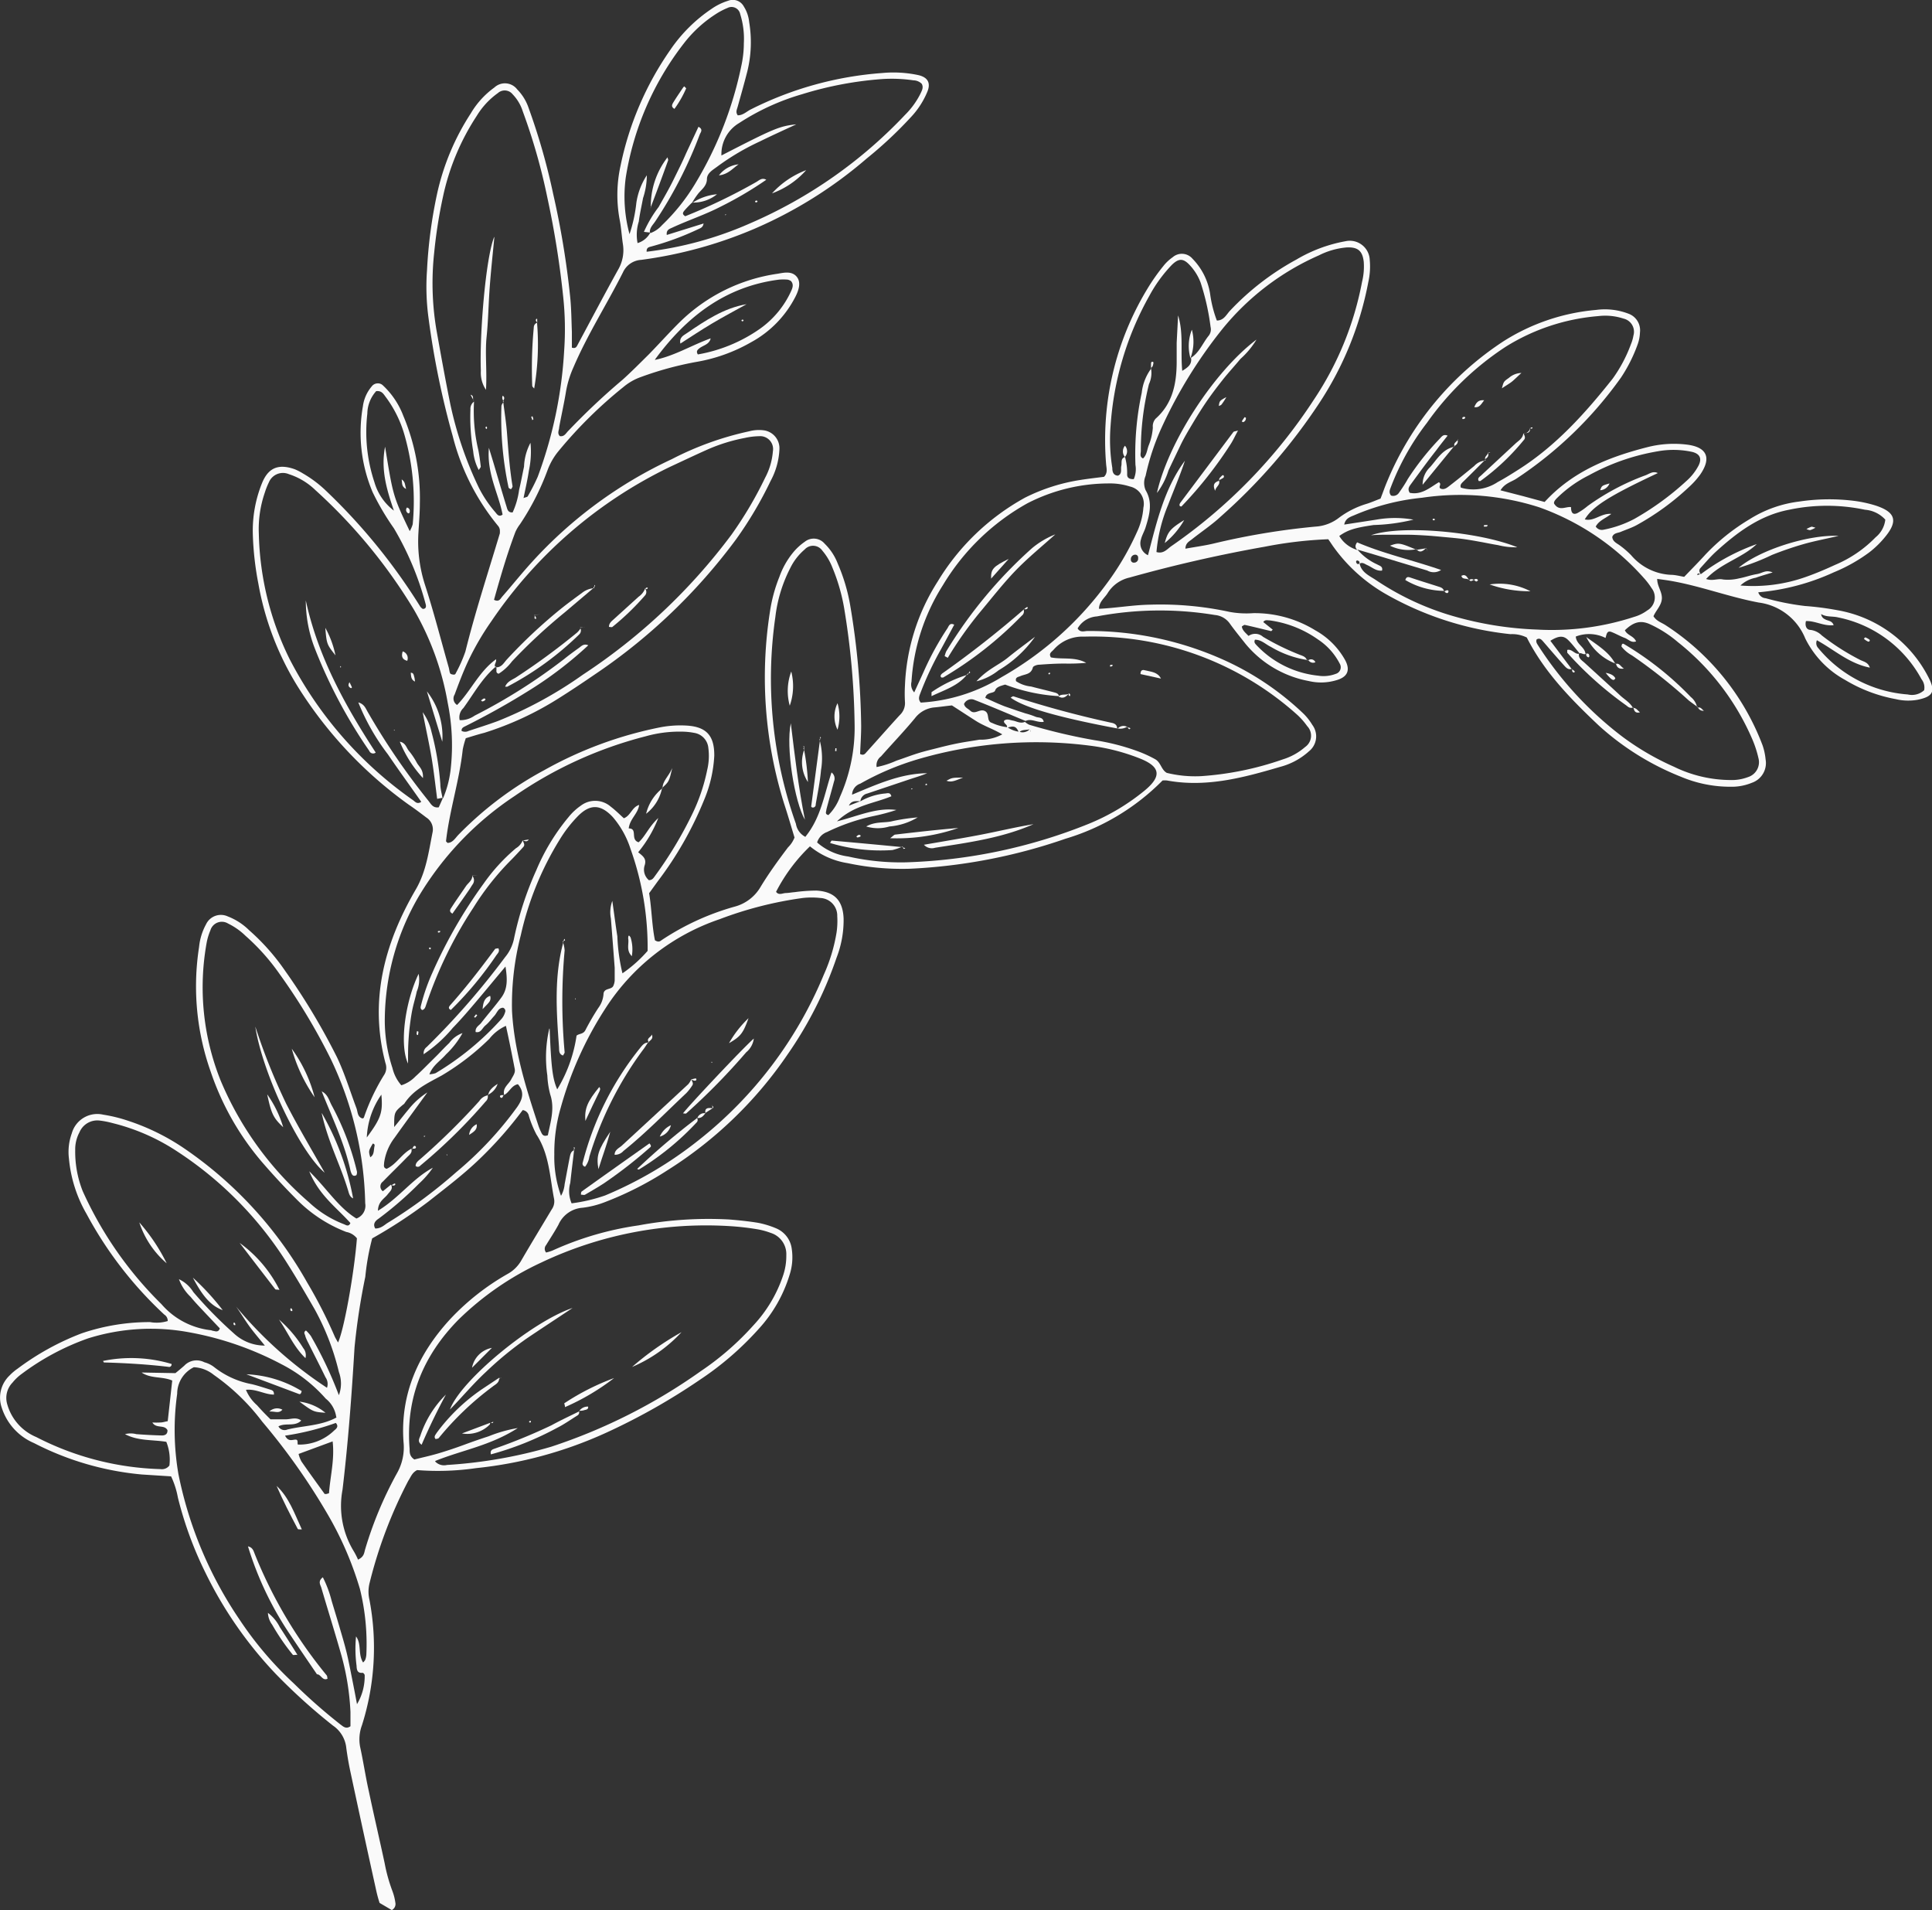 <svg xmlns="http://www.w3.org/2000/svg" id="Layer_1" data-name="Layer 1" viewBox="0 0 218.85 216.32"><rect x="0" y="0" width="218.85" height="216.32" fill="#333333" stroke="none"/><defs><style>.cls-2{fill:#fafafa;}</style></defs><title>Artboard 1</title><g id="_2706736995296" data-name=" 2706736995296"><path class="cls-2" d="M52.75,83.65a9.34,9.34,0,0,0-.33,1.22c-.38,3.52-1.5,6.9-1.9,10.41,0,0,.08.08.17.18.58,0,.88-.54,1.23-.91a39.89,39.89,0,0,1,9.75-7.34,44.62,44.62,0,0,1,13.17-4.85,12.07,12.07,0,0,1,2.88-.19c2.29.12,3.21,1.13,3.19,3.42a14.8,14.8,0,0,1-1.15,5,40.18,40.18,0,0,1-5.23,9.19l-1,1.38c.3,1.8.31,3.65.66,5.33.38.24.57.13.73,0a29,29,0,0,1,8.26-3.8,4.84,4.84,0,0,0,3-2.29c.93-1.53,2-3,3.08-4.43A3.18,3.18,0,0,0,90,94.85c-.4-1.31-.76-2.57-1.17-3.81a48,48,0,0,1-1.62-21.72,17.36,17.36,0,0,1,1.08-4,9.17,9.17,0,0,1,1.52-2.71,6.53,6.53,0,0,1,1.36-1.26,1.62,1.62,0,0,1,2.25.23,6.28,6.28,0,0,1,1.47,2.23,20.72,20.72,0,0,1,1.42,4.76,87.4,87.4,0,0,1,1.24,13.61c0,1.08-.08,2.17-.12,3.21.43.23.59-.07.75-.24,1.26-1.39,2.48-2.79,3.75-4.17a1.85,1.85,0,0,0,.58-1.49,16.5,16.5,0,0,1,0-1.86,23.56,23.56,0,0,1,3.7-11.76,26.43,26.43,0,0,1,9.92-9.52,21.17,21.17,0,0,1,6.29-2c.89-.14,1.78-.24,2.64-.35.44-.44.28-.94.24-1.4A33,33,0,0,1,130,32.66a22.53,22.53,0,0,1,1.78-2.53,4.92,4.92,0,0,1,1.06-1,1.58,1.58,0,0,1,2.24.17,7.3,7.3,0,0,1,2,4,13.64,13.64,0,0,0,.76,3c.8,0,1.08-.68,1.49-1.11a29.94,29.94,0,0,1,7.53-5.8,16.74,16.74,0,0,1,5.6-2.08,2.26,2.26,0,0,1,2.7,2.14,7.94,7.94,0,0,1-.16,2.48,37.53,37.53,0,0,1-5.59,13.77,64.55,64.55,0,0,1-11.14,12.81c-1,.93-2.18,1.71-3.26,2.57-.3.24-.72.42-.73,1.06,1.09-.2,2.17-.34,3.22-.59A82.07,82.07,0,0,1,149,59.64a4.8,4.8,0,0,0,2.67-1,10,10,0,0,1,3.14-1.58c.52-.16,1-.38,1.57-.59.26-.65.48-1.31.75-1.94a35,35,0,0,1,13.21-15.9A23.32,23.32,0,0,1,180.8,35.1a7.46,7.46,0,0,1,3.65.42,2,2,0,0,1,1.32,2.12,4.48,4.48,0,0,1-.28,1.41,17.22,17.22,0,0,1-1.87,3.71,44.86,44.86,0,0,1-11.88,11.47c-.57.36-1.29.51-1.77,1.3l2.6.67,2.4.65c3.17-3.46,7.24-5.08,11.57-6.19a12.1,12.1,0,0,1,4.52-.31c2.31.28,2.84,1.5,1.53,3.4a9.19,9.19,0,0,1-1.25,1.39,29.1,29.1,0,0,1-6,4.36c-.55.29-1.14.48-1.71.72-.36.16-.83.12-1,.59.05.56.57.73.91,1a10,10,0,0,1,1.24,1.08,6.28,6.28,0,0,0,4.49,2.21c.48,0,1,.14,1.51.23.79-.83,1.62-1.66,2.41-2.53a23.33,23.33,0,0,1,5-4,13.64,13.64,0,0,1,5.63-2,22.84,22.84,0,0,1,6.18-.08,14.29,14.29,0,0,1,2.42.52c2.3.74,2.62,1.76,1.1,3.59a10.79,10.79,0,0,1-1.78,1.73,18.58,18.58,0,0,1-4,2.25,25.72,25.72,0,0,1-8.57,2.27.94.94,0,0,0,.84.67,29.19,29.19,0,0,0,4.45.88,32.67,32.67,0,0,1,3.69.48,14.32,14.32,0,0,1,10.28,7.56c.85,1.63.56,2.22-1.21,2.58a6,6,0,0,1-2.46-.07A17.05,17.05,0,0,1,209,77a10.83,10.83,0,0,1-4.51-4.7,6.6,6.6,0,0,0-5.26-4.06c-3.37-.63-6.62-1.88-10-2.46-.47-.08-.94-.14-1.51-.22,0,.85.57,1.45.53,2.23s-.66,1.32-.95,2c.34.55.9.71,1.35,1a28,28,0,0,1,11,13.6A6.81,6.81,0,0,1,200,86a2.36,2.36,0,0,1-1.55,2.65,6,6,0,0,1-2.42.45,14.36,14.36,0,0,1-5.64-1.14,30.6,30.6,0,0,1-9.25-5.76c-3.18-3-6.2-6.07-8.19-10a3.74,3.74,0,0,0-1.85-.38,36.06,36.06,0,0,1-14.24-4.61,18.73,18.73,0,0,1-5.9-5.41c-.15-.22-.3-.45-.5-.73a46.48,46.48,0,0,0-7.16.84q-7.75,1.37-15.35,3.5a3.92,3.92,0,0,0-2.46,1.73c-.34.57-1,1-1,1.81,2-.1,3.88-.44,5.8-.47a37,37,0,0,1,9,.82,10.47,10.47,0,0,0,2.68.14A13.12,13.12,0,0,1,149,71.39a8.7,8.7,0,0,1,3.33,3.29c.67,1.18.36,2-1,2.37a6,6,0,0,1-3.07.08,12.17,12.17,0,0,1-7.16-4.2c-.6-.76-1.21-1.5-1.77-2.28a2.31,2.31,0,0,0-1.71-1,38.26,38.26,0,0,0-13.37.16,2.73,2.73,0,0,0-2.18,1.36c.29.5.75.3,1.1.29a37.17,37.17,0,0,1,16,3.53,32.34,32.34,0,0,1,8.48,5.83,6.35,6.35,0,0,1,1,1.27,2.16,2.16,0,0,1-.38,3,7.81,7.81,0,0,1-3.26,1.76c-4.18,1.23-8.39,2.36-12.82,1.54a2.81,2.81,0,0,0-.5,0,25.86,25.86,0,0,1-11,6.6A62.48,62.48,0,0,1,103,98.39a29.67,29.67,0,0,1-7-.64,8.89,8.89,0,0,1-4.25-1.9A19.38,19.38,0,0,0,87.91,101c.31.43.73.15,1.09.14s.69-.08,1-.1a18.9,18.9,0,0,1,2.47-.18c2,.11,3,1.07,3.09,3.14a11.75,11.75,0,0,1-.8,4.47,43.91,43.91,0,0,1-5.52,10.91,46.11,46.11,0,0,1-13.66,13.17,37.91,37.91,0,0,1-7,3.57,10.49,10.49,0,0,1-2.59.66,3.22,3.22,0,0,0-2.73,1.92c-.43.79-.93,1.54-1.4,2.31a.65.65,0,0,0,0,.84,4.87,4.87,0,0,0,.74-.23,35.58,35.58,0,0,1,9.72-2.84,43.3,43.3,0,0,1,10.29-.67c1.1.09,2.2.2,3.28.38a10.23,10.23,0,0,1,2,.61,2.91,2.91,0,0,1,1.8,2.36,6.44,6.44,0,0,1-.23,2.86A15.93,15.93,0,0,1,86,150.44a34.7,34.7,0,0,1-6.73,5.83,71.81,71.81,0,0,1-10.63,6,47,47,0,0,1-14.72,4,30,30,0,0,1-6.67.22c-.59.3-.72.8-1,1.21a51.65,51.65,0,0,0-4.4,11.64,4,4,0,0,0,0,1.84A29,29,0,0,1,41,195.39a4.57,4.57,0,0,0-.21,2.43c.37,1.69.62,3.4,1,5.09.57,2.7,1.2,5.39,1.78,8.09a18.65,18.65,0,0,0,.89,3.19,6.09,6.09,0,0,1,.34,1.4.77.77,0,0,1-.42.73L43,215.51c-.14-.42-.26-.86-.36-1.3q-1.5-6.78-2.95-13.57c-.19-.88-.34-1.77-.46-2.65a3.48,3.48,0,0,0-1.51-2.56,66.88,66.88,0,0,1-6.44-5.81,45.6,45.6,0,0,1-8-11.49,42,42,0,0,1-3.13-8.53,9.57,9.57,0,0,0-.77-2.4l-3.3-.21a33.12,33.12,0,0,1-12.23-3.56,6.5,6.5,0,0,1-3.65-4,3.46,3.46,0,0,1,.86-3.63A6,6,0,0,1,2,155a29.81,29.81,0,0,1,7.26-4A23.91,23.91,0,0,1,17,149.73a4.26,4.26,0,0,0,2-.12.83.83,0,0,0-.39-.73,43.73,43.73,0,0,1-8.8-11.39,15.29,15.29,0,0,1-2-6.27,6.17,6.17,0,0,1,.32-2.86,3,3,0,0,1,3.57-2.12,17,17,0,0,1,2.81.69A25.27,25.27,0,0,1,20.78,130a45.16,45.16,0,0,1,14,15.22,53.54,53.54,0,0,1,3.11,6.08c.1.24.25.46.4.74.68-1.42,1.84-7.9,2.14-11.8a2,2,0,0,0-1.21-.72,15.94,15.94,0,0,1-5.65-3.72c-1.37-1.37-2.67-2.78-3.93-4.24a31,31,0,0,1-5.78-10.21,28.94,28.94,0,0,1-1.31-14.1,6.69,6.69,0,0,1,.79-2.57,1.86,1.86,0,0,1,2.47-.89,7,7,0,0,1,2.41,1.56,24.78,24.78,0,0,1,4.1,4.63,74.38,74.38,0,0,1,5.84,9.73c.89,1.86,1.49,3.86,2.22,5.8.14.37.1.83.48,1.07s.38-.12.46-.3a23.67,23.67,0,0,1,2.15-4.48,1.51,1.51,0,0,0,.2-1.38c-1.87-7.07-.14-13.57,3.43-19.69,1.2-2.06,1.46-4.3,1.91-6.52a1.59,1.59,0,0,0-.71-1.62c-.66-.5-1.32-1-2-1.46A47.33,47.33,0,0,1,33.66,77.65a33,33,0,0,1-4.39-11.53,34.68,34.68,0,0,1-.63-5.56,14.38,14.38,0,0,1,1.05-5.87c.63-1.52,1.66-2.27,3.69-1.55a6.13,6.13,0,0,1,.92.47,13.58,13.58,0,0,1,2.49,1.84A66.82,66.82,0,0,1,47.6,68.69a1.06,1.06,0,0,0,.29.27c.4,0,.4-.3.32-.57a33.92,33.92,0,0,0-3.59-8.56,28.87,28.87,0,0,1-2.41-4.09A17.28,17.28,0,0,1,41.11,46a4.33,4.33,0,0,1,1-2.24.84.84,0,0,1,.63-.34.81.81,0,0,1,.66.25,9.14,9.14,0,0,1,2.28,3.41A24,24,0,0,1,47.56,57c0,1.1-.1,2.21-.16,3.31a16,16,0,0,0,.74,5.92c1,3.09,1.8,6.23,2.69,9.36.09.31.08.69.26.75.37.12.48.06.54-.1a15.77,15.77,0,0,0,1.09-2.46c1.12-4.51,2.57-8.93,3.9-13.37a2.83,2.83,0,0,0,0-.41.92.92,0,0,0-.15-.38,26,26,0,0,1-5.19-10.24A95.42,95.42,0,0,1,48.54,36a26.24,26.24,0,0,1-.17-5.39A53.53,53.53,0,0,1,49.5,22a27.49,27.49,0,0,1,3.83-9.16A9.66,9.66,0,0,1,56,9.91a1.75,1.75,0,0,1,2.59.22,5.48,5.48,0,0,1,1.29,2.1A72.93,72.93,0,0,1,62.67,22a97.23,97.23,0,0,1,1.92,11.65c.13,1.3.14,2.62.19,3.92,0,.61,0,1.22,0,1.8.45.15.55-.13.67-.36,1.51-2.81,3-5.64,4.54-8.42a4.37,4.37,0,0,0,.56-3c-.13-.89-.18-1.79-.35-2.67a15.32,15.32,0,0,1,.1-6.18A35.36,35.36,0,0,1,75.93,5.65,17.37,17.37,0,0,1,80.61,1,6.75,6.75,0,0,1,82.47.09a1.42,1.42,0,0,1,1.79.65,4,4,0,0,1,.6,1.74,13.81,13.81,0,0,1-.2,5.58c-.34,1.34-.72,2.67-1.09,4-.08.31-.28.63,0,1,.6,0,1-.43,1.46-.66A39.38,39.38,0,0,1,99.92,8.27,13.58,13.58,0,0,1,104,8.5c1.12.25,1.49.92,1,2a9.43,9.43,0,0,1-1.81,2.76,46.09,46.09,0,0,1-5,4.68,49.2,49.2,0,0,1-12.8,8,49,49,0,0,1-12.75,3.49,2.42,2.42,0,0,0-2.08,1.43c-1.81,3.59-4,7-5.58,10.69a11.49,11.49,0,0,0-.86,2.76c-.22,1.36-.53,2.72-.78,4.08,0,.31-.25.66.07,1,.53.1.71-.36,1-.63A77.28,77.28,0,0,1,70.53,43c1-.9,2-1.91,3-2.9,1.16-1.19,2.27-2.43,3.45-3.6A19.83,19.83,0,0,1,88.1,31c.73-.13,1.59-.32,2.14.33s.22,1.59-.16,2.32a12.15,12.15,0,0,1-5,5.11A18.83,18.83,0,0,1,78.81,41a37.77,37.77,0,0,0-6.19,1.69,6.38,6.38,0,0,0-2,1.14,50.22,50.22,0,0,0-7.37,7.28,7.41,7.41,0,0,0-1.23,2.15,29,29,0,0,1-3.11,6.1,4.45,4.45,0,0,0-.53.89c-.95,2.52-1.7,5.1-2.42,7.68.58.29.73-.13.92-.35,1.14-1.3,2.22-2.66,3.39-3.94A49.72,49.72,0,0,1,76.1,52a35.27,35.27,0,0,1,8.74-3.15,4.31,4.31,0,0,1,1.64-.12,2.05,2.05,0,0,1,1.81,2.16,8.29,8.29,0,0,1-1,3.58,43.51,43.51,0,0,1-3.91,6.61,65,65,0,0,1-16,15.3c-1.37.94-2.75,1.86-4.15,2.74A35.79,35.79,0,0,1,54.84,83c-.68.17-1.33.38-2.09.61Zm63.89-1.06c-.41.12-.91,0-1.22.38-.3-.72-.54-.81-1.38-.54.19-.37-.43-.47-.29-.82.33-.24.64-.06,1,0s.87.38,1.35.14a1.92,1.92,0,0,0,.49.33A65,65,0,0,0,124,83.83a25,25,0,0,1,4.6,1.15,14.14,14.14,0,0,1,2.25,1c.65.36.69,1.2,1.32,1.55a13.43,13.43,0,0,0,3.89.37A35.12,35.12,0,0,0,145.32,86a7,7,0,0,0,2.52-1.4,1.56,1.56,0,0,0,.23-2.37A8,8,0,0,0,147,81a34.67,34.67,0,0,0-24.19-8.9,4.33,4.33,0,0,0-3.46,1.48c-.22.25-.59.41-.31.87,1.29.26,2.71-.1,4,.62a22.28,22.28,0,0,1-2.45.08c-1,0-1.92.06-2.88.13-.26,0-.68.16-.71.31-.21.82-.9.74-1.46,1-.22.08-.57.13-.44.56a3.77,3.77,0,0,0,1.7.6c.86.23,1.74.43,2.6.66.26.07.53.14.56.48l0-.05a20.24,20.24,0,0,1-6.1-1.31c-.51.15-1,.27-1.13.66s-1,.14-1.11.85l1.06.48c.36.16.75.33,1.14.48l1.16.4c.39.14.78.26,1.17.39a8.92,8.92,0,0,1,1.17.39c.32.13.8,0,.91.57-.74.12-1.38-.42-2.06-.1-1.93-.8-3.85-1.63-5.8-2.39a.85.85,0,0,0-.68,0,.9.9,0,0,0-.49.47c.1.42.46.52.7.75.5.48,1-.16,1.55,0,.76.24.2,1.19.92,1.39a5.57,5.57,0,0,0,1.75.49,3,3,0,0,0,1.39.52,1,1,0,0,0,.66,0,1,1,0,0,0,.54-.38c0,.16,0,.33.06.38a1.81,1.81,0,0,0-.09-.31Zm31.55-7.83a11.4,11.4,0,0,1-4.23-1.5c-.59-.28-1.08-.82-1.8-.81-.14.26,0,.43.14.58a11.16,11.16,0,0,0,7,3.49,3.91,3.91,0,0,0,2-.2.78.78,0,0,0,.46-1.16,7.23,7.23,0,0,0-2.45-2.73,12.32,12.32,0,0,0-5.5-2.17c-.26,0-.52-.1-.71.19l1.07.86-.17.17c-1-.24-2-.49-3-.71-.09,0-.22.11-.33.18.06.44.39.69.76,1.07a1.32,1.32,0,0,1,1.64.1,28.92,28.92,0,0,0,4.07,2c.36.15.8.22.92.71l0-.06Zm58.06-5.31c0,.13,0,.37-.25.11l.29-.08a.7.7,0,0,0,.42.64c.32.21.81.14,1,.68-1.11.14-2.09-.51-3.14-.46-.14.58.09,1,.53,1a2.19,2.19,0,0,1,1.26.62,26.61,26.61,0,0,0,4.34,2.77c.38.2.91.26,1.11.88-2.34-.46-4-2-6-3.1a.81.81,0,0,0,.14.87,14.55,14.55,0,0,0,10.16,5.27,2.05,2.05,0,0,0,1.85-.48,1.53,1.53,0,0,0-.3-1.25,13.84,13.84,0,0,0-9.46-7c-.66-.16-1.4,0-2-.44ZM192.7,65A23.61,23.61,0,0,1,199,61.62c-1.67,1.59-4.05,2.14-5.74,3.95.75.27,1.33-.09,1.93.06A5.23,5.23,0,0,0,197,65.5c.67-.12,1.33-.37,2-.48s1-.53,1.8-.19c-.74.23-1.33.39-1.91.6a3.42,3.42,0,0,0-1.74.88,17.84,17.84,0,0,0,7.49-1c1.1-.39,2.18-.85,3.24-1.34a13.86,13.86,0,0,0,4.58-3.12,3,3,0,0,0,1.1-2,3.46,3.46,0,0,0-2.3-1.12,20.77,20.77,0,0,0-8.6,0c-3.31.63-5.89,2.57-8.31,4.77-.61.56-1.15,1.2-1.71,1.81-.24.26-.13.49,0,.71-.14,0-.34-.22-.38.11l.37-.12ZM134.85,40.56c1-.59,1.37-1.69,2.06-2.53a1.16,1.16,0,0,0,.22-1A26.89,26.89,0,0,0,136,32a5.93,5.93,0,0,0-1.18-1.92c-.75-.83-1.27-.87-2.08-.08a16,16,0,0,0-2.55,3.51,34.84,34.84,0,0,0-4.39,14.75A19.78,19.78,0,0,0,126,53c0,.38.08.84.64.87a.87.87,0,0,0,.18-.11c.27-.28.12-.65.2-1s-.11-.85.42-1l0,0a7,7,0,0,1,.24,2c0,.42.36.52.75.5a2.83,2.83,0,0,0,.19-1.6,33,33,0,0,1,.71-8.17,5.66,5.66,0,0,1,1.11-2.8l-.06,0a3,3,0,0,1-.23,1.81,31.1,31.1,0,0,0-.92,7.56c0,.3-.17.67.25.86.44-.41.45-1,.65-1.5a6.54,6.54,0,0,0,.46-2,1.3,1.3,0,0,1,.31-1c1.91-1.69,2.37-3.92,2.39-6.33,0-.75,0-1.51,0-2.26.05-1,.11-2.08.16-3.11.63,2,.26,4.08.47,6.28.67-.41,1.1-.73,1-1.46l0,0ZM57.05,124l.06,0c-.21-.81.52-1.2.81-1.78.19-.37.47-.7.39-1.15-.31-1.61-.63-3.22-1-4.89a5,5,0,0,0-1.88,1.47,28.15,28.15,0,0,1-5.39,4.15c-1.57.86-3.21,1.6-4.24,3.19a.57.57,0,0,1-.15.12c-1,.85-1,.85-1,2.53.6-.71,1.09-1.36,1.63-2a8.68,8.68,0,0,1,2.13-1.92c-1.38,1.9-2.56,3.51-3.72,5.14a6,6,0,0,0-1.18,2.84c0,.25-.13.56.29.67,1.13-.52,1.73-1.75,2.85-2.3l-.06,0c.16.49-.24.74-.49,1-.9.93-1.83,1.82-2.73,2.75a.67.67,0,0,0,0,1.09l.92-.75,0,0c.27.48-.1.75-.35,1.07-.38.52-1.1.81-1.13,1.89,2.39-1.44,3.93-3.65,6.22-4.87a10.35,10.35,0,0,1-1.57,1.8A40.29,40.29,0,0,1,42.91,138c-.4.26-.71.62-.4,1.13.63,0,1-.37,1.36-.61a55.67,55.67,0,0,0,7.8-5.76,40.31,40.31,0,0,0,6.91-7.38c.64-.92.84-1.7.09-2.59-.77.14-1,1-1.62,1.24ZM73.62,26.42A3.25,3.25,0,0,0,75,25.49a22.6,22.6,0,0,0,3.75-4.69A42.19,42.19,0,0,0,84,7.34a12,12,0,0,0,.26-2.46,9.25,9.25,0,0,0-.41-3.27A1,1,0,0,0,82.41.9,8.05,8.05,0,0,0,81,1.65a14.3,14.3,0,0,0-3.5,3.22,33.21,33.21,0,0,0-6.62,15.26,16.23,16.23,0,0,0,.43,6.39A16.63,16.63,0,0,0,72.08,23a7.74,7.74,0,0,1,1.19-3.15,8.25,8.25,0,0,1-.43,2.59c-.16.89-.37,1.76-.48,2.65a5,5,0,0,0-.14,2.44,2.39,2.39,0,0,0,1.45-1.2l0,.08ZM179.69,74c-.28.25-.54-.13-.83,0l.08,0c-.44-.51-.84-1.07-1.32-1.53s-1-.53-2,.1l2.44,3.23,0-.06c-.41.16-.66-.13-.88-.37-.78-.86-1.54-1.75-2.3-2.63-.22-.24-.41-.55-.81-.33-.13.31.07.53.21.76a40.32,40.32,0,0,0,9.47,10.24,30.12,30.12,0,0,0,5.86,3.42A14.76,14.76,0,0,0,196,88.34a5.17,5.17,0,0,0,2-.33,1.77,1.77,0,0,0,1.19-2.15,12.28,12.28,0,0,0-.7-2.15,28.33,28.33,0,0,0-8.44-11,13.44,13.44,0,0,0-3.12-2c-1.07-.5-1.88-.28-2.87.67.26.58,1,.63,1.27,1.26-.55.2-.88-.25-1.3-.4s-1-.48-1.5-.67-.54.26-.66.68a4.16,4.16,0,0,0-3.37-.16c.06.91,1.06,1.18,1.1,2l0-.06ZM78.41,22.92c-.29.29-.58.58-.85.89s-.27.46.06.68a65.31,65.31,0,0,0,8-3.85c.35-.19.68-.57,1.18-.28a41.59,41.59,0,0,1-5.18,3.05c-1.78.92-3.69,1.54-5.51,2.39-.29.13-.65.24-.58.81l4.17-1.3c-.08.46-.36.53-.6.64a31.6,31.6,0,0,1-5.23,1.94c-.27.09-.66.08-.62.62A41,41,0,0,0,85,25.28,53,53,0,0,0,102.53,13a9.15,9.15,0,0,0,1.71-2.34c.17-.37.41-.74.17-1.17a1.35,1.35,0,0,0-.92-.39,17.08,17.08,0,0,0-3.5-.15,40.44,40.44,0,0,0-9.13,1.72,26.54,26.54,0,0,0-7.14,3.27,4.09,4.09,0,0,0-2,3.67c6-3.09,6.57-3.32,8.48-3.53-1.39.65-2.77,1.27-4.13,1.94a27.64,27.64,0,0,0-4.81,2.84c-.49.37-1.15.72-1.18,1.38,0,.82-.59,1.19-1,1.7a8.76,8.76,0,0,0-.67,1l0,0ZM168.27,52.1l-.06,0c-.78.78-1.55,1.56-2.34,2.33-.25.25-.54.45-.38.8a5,5,0,0,0,4.17-.64c.79-.42,1.55-.9,2.32-1.39,4.27-2.7,7.59-6.4,10.7-10.32A16.16,16.16,0,0,0,184.74,39a4.54,4.54,0,0,0,.29-1,1.53,1.53,0,0,0-1.13-1.92,6.63,6.63,0,0,0-2.86-.28,23.34,23.34,0,0,0-10.51,3.49,33,33,0,0,0-8.9,8.61,28.52,28.52,0,0,0-4.06,7.22c-.11.31-.3.62,0,1a.78.78,0,0,0,.9-.31c.36-.51.69-1,1-1.56a30.38,30.38,0,0,1,3.6-4.55c.22-.22.41-.58.91-.36-.44.56-.87,1.09-1.28,1.65-1,1.27-1.92,2.54-2.86,3.82-.19.26-.44.56-.15,1,1.34.28,2.3-.6,3.3-1.2.37.23-.1.51.18.72.44.19.77-.11,1.09-.36.93-.72,1.84-1.46,2.74-2.2a1.87,1.87,0,0,1,1.27-.61ZM97.45,90.76a6.86,6.86,0,0,1,2.74-.89c.27,0,.65-.21.78.31-2,.83-4.22,1-6.16,2.84,2.46-.62,4.48-1.59,6.73-1.29a23,23,0,0,1-2.59.69,22.81,22.81,0,0,0-5.27,1.81,1.83,1.83,0,0,0-1.12,1.18A6.64,6.64,0,0,0,96.08,97a26.82,26.82,0,0,0,6.56.66,60.27,60.27,0,0,0,20.56-4.31,24.57,24.57,0,0,0,6.4-3.77c2-1.63,1.9-2.73-.45-3.67a23.12,23.12,0,0,0-5.37-1.42A47.58,47.58,0,0,0,103.93,86a31.31,31.31,0,0,0-6.48,2.75A1.36,1.36,0,0,0,96.52,90c2.8-1.17,5.5-2.4,8.5-2.43-.61.26-1.25.45-1.87.65l-4.91,1.65a1,1,0,0,0-.78.87c-.45,0-1-.12-1.3.5l1.29-.5Zm56.28-28.5h.05A6.38,6.38,0,0,0,156,63.92c.24.15.68.21.55.7-.67.08-1.12-.38-1.65-.61-.3-.13-.57-.39-.92-.16.08-.25-.06-.35-.27-.38a.21.21,0,0,0-.1.16c.06.22.17.33.4.18.19,1,1.08,1.38,1.8,1.85a31.11,31.11,0,0,0,8.75,4.1,39.19,39.19,0,0,0,9.56,1.54,30,30,0,0,0,11-1.44,4.65,4.65,0,0,0,1.48-.73,1.7,1.7,0,0,0,.48-2.53,8.15,8.15,0,0,0-.88-1.15,28.7,28.7,0,0,0-11.85-8,29.34,29.34,0,0,0-13.26-1.08,25.86,25.86,0,0,0-7.59,1.94c-.49.22-1.08.34-1.23,1.1l3.64-.56a12,12,0,0,1,4.2,0,21.24,21.24,0,0,1-4.5.61c-2.13.31-2.93.55-3.9,1.24a3.5,3.5,0,0,0,2,1.57ZM50.18,90.34l0,.09a11.9,11.9,0,0,0,.9-3.6,24.24,24.24,0,0,0-.36-7.21A31.86,31.86,0,0,0,46.86,69,60.3,60.3,0,0,0,35.72,55.5a7.68,7.68,0,0,0-3-1.8,1.72,1.72,0,0,0-2.26.92A8.23,8.23,0,0,0,30,55.78a12.69,12.69,0,0,0-.68,4.69A33.62,33.62,0,0,0,32.8,74.63a44.28,44.28,0,0,0,14,16c.23.17.46.49.92.18-1.26-1.8-2.55-3.57-3.78-5.38a24.93,24.93,0,0,1-3.35-5.88c.68.19.83.68,1.07,1.09a78.23,78.23,0,0,0,6.87,10.05c.28.35.5.84,1.17.74l.48-1.08Zm6-14.86c-1.56,1.31-2.52,3.1-3.69,4.71a1.44,1.44,0,0,0-.42,1.37,2.76,2.76,0,0,0,1.69-.51A63.79,63.79,0,0,0,63.9,74.64c.54-.44,1.09-.84,1.66-1.25.28-.19.54-.54,1.08-.31a43.44,43.44,0,0,1-7,5.3c-2.23,1.39-4.53,2.66-6.88,3.84-.24.12-.51.22-.47.56a.88.88,0,0,0,.79,0c1.11-.37,2.24-.72,3.34-1.13a46.31,46.31,0,0,0,9.62-5.25A66.51,66.51,0,0,0,82.87,60.54a43.79,43.79,0,0,0,3.8-6.43,7.66,7.66,0,0,0,.88-3A1.46,1.46,0,0,0,86,49.4a8.26,8.26,0,0,0-1.64.2,19.54,19.54,0,0,0-4.15,1.28c-1.46.65-2.89,1.33-4.33,2A51.31,51.31,0,0,0,55.68,70.33a30.85,30.85,0,0,0-2.62,4.48c-.59,1.26-1.08,2.55-1.56,3.85a.85.85,0,0,0,.28,1.18c1.56-1.6,2.49-3.79,4.41-5.18.08.4-.3.61-.06.9Zm8.91,54.78-.06,0c-.14,1.23-.3,2.46-.43,3.7a3.48,3.48,0,0,0,.15,2.32,18.62,18.62,0,0,0,3.79-.89,44.6,44.6,0,0,0,10.66-6.31,46.51,46.51,0,0,0,14.12-18.7,19.08,19.08,0,0,0,1.44-4.76,8.92,8.92,0,0,0,.08-1.86,2,2,0,0,0-1.91-2.06,8.79,8.79,0,0,0-2,0,42.64,42.64,0,0,0-9.41,2.4A24.86,24.86,0,0,0,68.52,114.3a40.48,40.48,0,0,0-5,11.14,18.15,18.15,0,0,0-.73,5.33,12.88,12.88,0,0,0,.76,4.66,3.23,3.23,0,0,0,.41-1.32c.19-1,.37-2,.58-3.06C64.61,130.74,64.67,130.36,65.08,130.26Zm-15.8,35.25a1.38,1.38,0,0,0,1.34.4,53.55,53.55,0,0,0,11.79-2.06,63.39,63.39,0,0,0,17-8.59,31.77,31.77,0,0,0,5.93-5.17,15.4,15.4,0,0,0,3.37-5.68,6.87,6.87,0,0,0,.35-2.25,2.52,2.52,0,0,0-1.76-2.53,8.44,8.44,0,0,0-1.39-.39,30.22,30.22,0,0,0-3.28-.38A43.54,43.54,0,0,0,61.28,143a33.54,33.54,0,0,0-9.35,6.46c-4,4.07-6,8.88-5.53,14.64,0,.4,0,.84.54,1.19.82-.21,1.76-.41,2.68-.68s2-.63,3-1,1.82-.65,2.74-.95a15.64,15.64,0,0,1,3.29-.93c-3.1,2-6.29,2.49-9.33,3.72Zm10-109.1c.28-.11.45-.12.49-.2A23.14,23.14,0,0,0,60.91,54a48.78,48.78,0,0,0,3-14.36,34.47,34.47,0,0,0-.11-6A104.1,104.1,0,0,0,62,22.37a67.33,67.33,0,0,0-2.78-9.75,4.91,4.91,0,0,0-1.15-1.94,1.15,1.15,0,0,0-1.67-.14A8.72,8.72,0,0,0,54,13.13a26.81,26.81,0,0,0-3.82,9.15,55.14,55.14,0,0,0-1,6.36,31.94,31.94,0,0,0,.25,8.68c.5,2.79,1,5.59,1.56,8.35a42,42,0,0,0,3.26,9.58A13.7,13.7,0,0,0,56.1,58c.19.22.39.6.83.28-.45-2.39-1.8-4.61-1.55-7.56.27.88.43,1.39.58,1.9.47,1.58.93,3.18,1.42,4.76.09.3.16.69.69.65a8.83,8.83,0,0,0,.73-2.54c.21-.86.37-1.76.56-2.64a6.2,6.2,0,0,1,.73-2.7,10.16,10.16,0,0,1-.18,3.16c-.15,1-.38,2-.6,3.07ZM48,119.42a.86.86,0,0,1,.34-.85,86.35,86.35,0,0,0,8.86-10.15,4.8,4.8,0,0,0,1-2,37.12,37.12,0,0,1,2.56-7.89,23.69,23.69,0,0,1,3.65-6,6.56,6.56,0,0,1,1.36-1.27,2.69,2.69,0,0,1,3.43.11c.53.4,1,.88,1.47,1.3.78-.3.9-1.25,1.73-1.51-.13,1-1.06,1.58-1.18,2.66,1.06,0,.14,1.27,1.12,1.57.76-.67,1.14-1.74,2.23-2.75a14.19,14.19,0,0,1-2.28,3.88c.53.43,1,.73.72,1.53a1.57,1.57,0,0,0,.49,1.63c.39,0,.53-.25.69-.47a45.46,45.46,0,0,0,4.18-6.92,21.05,21.05,0,0,0,1.74-5.1,6.83,6.83,0,0,0,.13-2.47A1.9,1.9,0,0,0,78.64,83a7.54,7.54,0,0,0-1.43-.14,14.12,14.12,0,0,0-4.08.53,46.18,46.18,0,0,0-14.82,6.75,35.43,35.43,0,0,0-10.83,11.3,28,28,0,0,0-3.89,13.82,17.25,17.25,0,0,0,.87,5.71,4.54,4.54,0,0,0,1,1.94,3.78,3.78,0,0,0,1.6-1c.46-.41.9-.85,1.34-1.29l1.18-1.17c.43-.45.86-.9,1.31-1.33A3.17,3.17,0,0,1,52.39,117a9.76,9.76,0,0,1-1.87,2.41c-.62.73-1.49,1.22-1.88,2.26a2.92,2.92,0,0,0,.7-.13,32,32,0,0,0,7.49-6.17,1.92,1.92,0,0,0,.38-.72.37.37,0,0,0,0-.31.38.38,0,0,0-.22-.21c-.55,0-.69.59-1,.92s-.61.76-1,1.08-.5.88-1.11.75c-.07-.52.36-.72.6-1,.77-1,1.59-1.92,2.32-2.92s.67-2.12.46-3.5c-1.14,1.36-2.1,2.53-3.08,3.69s-1.88,2.22-2.89,3.26a15.43,15.43,0,0,1-3.33,3Zm-7.43,57.2c.68-.31.68-.77.79-1.15a43.31,43.31,0,0,1,3.6-8.61,5.91,5.91,0,0,0,.75-3.55c-.39-5.44,1.68-10,5.3-13.93a27.53,27.53,0,0,1,6.5-5.11,4,4,0,0,0,1.47-1.4c1.16-2,2.34-3.93,3.51-5.89a1.58,1.58,0,0,0,.28-1.17c-.49-2.49-.54-5.09-2-7.32a11.85,11.85,0,0,1-.86-2.1.81.81,0,0,0-.7-.67,44.49,44.49,0,0,1-4.94,5.59c-1.8,1.73-3.79,3.23-5.74,4.77a56.21,56.21,0,0,1-6.37,4.17,27.28,27.28,0,0,0-.78,4.35,75.22,75.22,0,0,0-1.22,8c-.32,5.38-.72,10.75-1.36,16.11a9.87,9.87,0,0,0,1.29,7,8.06,8.06,0,0,1,.5,1ZM21.94,154.85a3.35,3.35,0,0,0-1.87,3,29.47,29.47,0,0,0,.14,9.09,45,45,0,0,0,6.93,16.49,40,40,0,0,0,6.14,7.22,62.67,62.67,0,0,0,5.27,4.64c.31.22.63.58,1.15.21,0-.51,0-1.06,0-1.6a28.85,28.85,0,0,0-1-6.33c-.73-2.59-1.54-5.16-2.3-7.75-.1-.34-.43-.73.17-1.19a12.71,12.71,0,0,1,1,2.68c.3,1,.61,2,.9,3s.55,1.85.78,2.79.43,2,.63,3,.36,1.83.56,2.9a6.13,6.13,0,0,0,.87-3.28c0-.11-.17-.28-.24-.27-.63.07-.66-.4-.68-.8a14.72,14.72,0,0,1-.06-3.32c.65.88.2,2,.8,2.95a1.11,1.11,0,0,0,.25-.32,2.13,2.13,0,0,0,.12-.61,26,26,0,0,0-.73-7.4,38.28,38.28,0,0,0-3.8-8.7A73.07,73.07,0,0,0,29.7,161a24.36,24.36,0,0,0-5.48-5.29,3.85,3.85,0,0,0-2.28-.87ZM38.39,158a3.76,3.76,0,0,0,0-2.61,28.39,28.39,0,0,0-2.75-7.12c-1-1.73-2-3.45-3.07-5.14A41.52,41.52,0,0,0,20.07,130.4a23.43,23.43,0,0,0-7.33-3.21,9.9,9.9,0,0,0-1.42-.28A2.19,2.19,0,0,0,9,128.24a4.06,4.06,0,0,0-.48,2,12.08,12.08,0,0,0,.85,4.66,42.38,42.38,0,0,0,8.92,12.8,8.66,8.66,0,0,0,5.5,2.94c.14,0,.27.08.4.09s.55.23.71-.29l-1.65-1.74c-.55-.59-1.14-1.19-1.66-1.83a5.26,5.26,0,0,1-1.32-2,3.85,3.85,0,0,1,1.63,1.46A47.69,47.69,0,0,0,26.48,151,5.13,5.13,0,0,0,30,152.39c-.61-.76-1.19-1.42-1.71-2.13s-1-1.52-1.54-2.28a46.55,46.55,0,0,0,10.29,9.19,1.31,1.31,0,0,0-.17-1.19c-.63-1.3-1.3-2.59-1.94-3.88a5.18,5.18,0,0,1-.34-.76c0-.19-.3-.43.07-.66a4.07,4.07,0,0,1,.55.62,45.3,45.3,0,0,1,3.15,6.64ZM131,62.52c.81.24,1.22-.35,1.7-.68a59.8,59.8,0,0,0,16.12-16.56,36,36,0,0,0,5.47-13.37,7.19,7.19,0,0,0,.19-2.26c-.14-1.24-.67-1.68-1.91-1.63a8.55,8.55,0,0,0-3.17.9,29.21,29.21,0,0,0-10.94,8.35,53.2,53.2,0,0,0-6.86,11.12,26.71,26.71,0,0,0-1.83,5.5,2.07,2.07,0,0,0,0,1.62c.83,1.39.44,2.8,0,4.21-.14.46-.41.89-.52,1.35a1.47,1.47,0,0,0,.79,1.81c1-3.8,1.85-7.54,4.18-10.7-.55,1.69-1.26,3.31-1.9,5A17.75,17.75,0,0,0,131,62.52ZM103.55,78.44c.45-1,.82-1.77,1.18-2.59a32.9,32.9,0,0,1,2.61-4.72c.12-.2.25-.65.75-.38-.5.94-1,1.86-1.48,2.75a36.57,36.57,0,0,0-2.38,5.07c-.13.33-.23.66.07,1a19.65,19.65,0,0,0,9.15-2.88,38,38,0,0,0,11.73-10.35,30.86,30.86,0,0,0,3.6-6.06,7.91,7.91,0,0,0,.74-2.79A2,2,0,0,0,128,55.1a7.43,7.43,0,0,0-2.44-.35A20.19,20.19,0,0,0,116.38,57a25.79,25.79,0,0,0-9.57,9.27,23,23,0,0,0-3.56,10.94,1.31,1.31,0,0,0,.3,1.19ZM40.37,138a1.54,1.54,0,0,0,1-1.72A39.67,39.67,0,0,0,37.5,120a68.47,68.47,0,0,0-5.85-9.72A24.24,24.24,0,0,0,27.83,106a7.65,7.65,0,0,0-2-1.41,1.35,1.35,0,0,0-2,.78,6.75,6.75,0,0,0-.42,1.39A28.35,28.35,0,0,0,25,122.39a37.23,37.23,0,0,0,10,13.77,12.14,12.14,0,0,0,4,2.5c.19.08.51.31.69-.15-1.54-1.74-3.55-3.13-4.66-5.86C37.05,134.63,38.32,136.74,40.37,138ZM62.26,116.5c.18,4.33.32,5.64.86,6.87a16.16,16.16,0,0,0,2.19-6.08c.29-.25.76-.15,1-.62a28.72,28.72,0,0,1,1.46-2.51,3,3,0,0,0,.59-1.52c0-.8.91-.5,1.12-1a1.77,1.77,0,0,0,.15-.6c0-.48,0-1,0-1.44q-.21-2.79-.43-5.57a3.73,3.73,0,0,1,.16-2c.21,1.45.37,2.74.57,4a21.18,21.18,0,0,0,.58,4.2,15.09,15.09,0,0,0,2.85-2.54,33.19,33.19,0,0,0-1.94-11.56,10.39,10.39,0,0,0-2-3.59c-1.36-1.46-2.55-1.5-3.9-.17a14.91,14.91,0,0,0-2.16,2.78A35,35,0,0,0,59,105.89a31.28,31.28,0,0,0-1,8.62c.25,4.53,1.61,8.8,3,13a6.41,6.41,0,0,0,.32.76c.12.26.28.47.74.3.29-1.47.8-3,.28-4.58A10,10,0,0,1,62,121.8a14.3,14.3,0,0,1,.22-5.3Zm-24.17,44a3.21,3.21,0,0,0-1.19-2.1,17,17,0,0,0-5-3.89,36,36,0,0,0-10.5-3.63,23.73,23.73,0,0,0-11.44.7,28.13,28.13,0,0,0-7.48,4,5.46,5.46,0,0,0-1.06,1A2.49,2.49,0,0,0,.81,159a5.69,5.69,0,0,0,3.3,3.75,32.69,32.69,0,0,0,14.08,3.63,1.06,1.06,0,0,0,1-.41,5.45,5.45,0,0,0-.35-2.68c-1.59-.26-3.19-.08-4.68-.87a2.57,2.57,0,0,1,1.29,0q1.44.11,2.88.15c.39,0,.66-.16.64-.6-.35-.67-1.28-.14-1.71-.87a8.14,8.14,0,0,0,.89,0c.26,0,.53-.09.85-.15.17-1.55.34-3.05.51-4.6-1.13-.49-2.41-.19-3.47-.91l3.83.07c.34-.27.67-.55,1-.84a1.92,1.92,0,0,1,2.28-.39,3.14,3.14,0,0,1,1.1.54,9.77,9.77,0,0,0,4.27,1.94c.67.16,1.32.38,2,.59.23.08.54.1.51.59-1.05,0-2-.66-3.17-.54a4.73,4.73,0,0,0,1.26,1.75c.49.56,1,1.08,1.52,1.59.65,0,1.2,0,1.75,0s1.17-.29,1.73.14c-.73.74-1.77.21-2.58.66a.78.78,0,0,0,1,.36c1.85-.46,3.84-.41,5.6-1.38ZM91.25,94.74C93,92.58,93.36,90,94.19,87.48a.85.85,0,0,1,.29,1c-.28,1.07-.59,2.13-.87,3.2,0,.22-.22.52.23.63a5.62,5.62,0,0,0,1.31-2.07,19.26,19.26,0,0,0,1.66-8,87,87,0,0,0-1.19-13.38,21.26,21.26,0,0,0-1.32-4.56,6.68,6.68,0,0,0-1.15-1.94,1.28,1.28,0,0,0-2-.13,6.54,6.54,0,0,0-1.64,2.12,16.22,16.22,0,0,0-1.68,5.52,49.07,49.07,0,0,0,2.33,23.43,2,2,0,0,0,1.08,1.48Zm89.51-35.11a.82.82,0,0,0,.84.37,12.51,12.51,0,0,0,3.51-1.22A31.75,31.75,0,0,0,191,54.5a6.1,6.1,0,0,0,1.41-1.78c.39-.78.16-1.32-.72-1.54a10,10,0,0,0-3.9-.07A24.59,24.59,0,0,0,180,53.82a14.18,14.18,0,0,0-3.54,2.5c-.25.24-.48.49-.42.71.57.91,1.3.32,1.92.4,0,.57.16.92.7.69a7.21,7.21,0,0,0,1.19-.82,27.22,27.22,0,0,1,6.57-3.48c.43-.17.85-.51,1.37-.24-5.5,2.58-7.4,3.78-8.27,5.24,1.05.27,1.84-.72,3-.62C181.85,58.73,181.15,58.92,180.76,59.63ZM74.18,40.76c2.24-.46,4.18-1.67,6.32-2.44a1.13,1.13,0,0,1-.08.24c-.24.47-.76.57-1.15.85-.21.17-.47.34-.22.73a17.45,17.45,0,0,0,7-2.88A10.61,10.61,0,0,0,89.6,33c.17-.37.34-.78,0-1.17a1.12,1.12,0,0,0-.37-.16,5.8,5.8,0,0,0-1,0c-6.07.78-10.48,4.21-14,9ZM46.4,60.17a3.22,3.22,0,0,0,.35-.8,27.31,27.31,0,0,0-.9-10,13.26,13.26,0,0,0-2.17-4.43c-.23-.3-.44-.72-1.07-.64a3.88,3.88,0,0,0-1,2.55,18,18,0,0,0,.8,7.75,6.19,6.19,0,0,0,2.21,3.23c-.82-2.38-1.5-4.66-1-7.24.91,5.61.91,5.61,2.81,9.6Zm67.14,23c-1.05-.62-2.09-.95-3-1.53s-1.84-1.19-2.71-1.75c-.69.07-1.3.16-1.91.22a3.13,3.13,0,0,0-2.28,1.23c-1.23,1.49-2.57,2.88-3.84,4.32a1.25,1.25,0,0,0-.5,1.21,10.47,10.47,0,0,0,2.26-.73c.79-.26,1.56-.56,2.35-.81s1.45-.4,2.19-.59,1.6-.4,2.41-.56,1.63-.27,2.44-.41a5.09,5.09,0,0,0,2.58-.6ZM33.83,164.7a3.6,3.6,0,0,0,.32.82c.86,1.24,1.75,2.46,2.63,3.68,0,0,.13,0,.19,0l.3-.09c.13-1.89.65-3.8.41-5.87l-3.85,1.42Zm-1.55-2.13c.36.73.79.49,1.17.47s.2.37.29.56A5.63,5.63,0,0,0,37.86,162c.23-.19.55-.44.18-.85a29.77,29.77,0,0,1-5.76,1.44Zm9.27-33.75c1.62-2.19,1.83-2.85,1.65-4.85a9.14,9.14,0,0,0-1.65,4.84Zm.39,2.24c.41-.24.39-.67.45-1.06,0-.17.17-.42-.16-.49-.49.84-.49.84-.29,1.55Zm86.64-68.24a.5.5,0,0,0-.48.55.31.31,0,0,0,.1.26.31.31,0,0,0,.26.09.45.45,0,0,0,.35-.15.43.43,0,0,0,.11-.37.32.32,0,0,0-.34-.38Z"></path><path class="cls-2" d="M153.73,62.26c-.2-.22-.28-.45,0-.84,3,1.29,6.24,2,9.51,3.13a1.48,1.48,0,0,1-1.57.06c-2-.59-4.08-1.23-6.11-1.84l-1.77-.52Z"></path><path class="cls-2" d="M50.18,90.34l-.66.13c-.21-1.6-.38-3.16-.64-4.7s-.61-3.09-1-5.11a6,6,0,0,1,1,2.23,32.08,32.08,0,0,1,1,5.91c0,.55.17,1.09.25,1.63Z"></path><path class="cls-2" d="M64.86,148.13c-1.89,1.26-3.53,2.33-5.16,3.43a38.44,38.44,0,0,0-4.64,3.8c-1.45,1.34-2.71,2.86-4.09,4.27,1.19-3.27,9.27-9.95,13.89-11.5Z"></path><path class="cls-2" d="M65.56,159.76a.41.41,0,0,1-.16.55c-.76.47-1.5,1-2.3,1.4a35.08,35.08,0,0,1-7.49,3c-.14-.54.27-.58.54-.69a62.92,62.92,0,0,0,6.31-2.6c1-.55,2.1-1.06,3.15-1.58Z"></path><path class="cls-2" d="M56.54,156.11c0,.51-.43.68-.73.92a34.08,34.08,0,0,0-6.11,5.83c-.06.08-.22.08-.35.12-.26-.28,0-.5.11-.7a21.18,21.18,0,0,1,5.21-5l1.88-1.25v0Z"></path><path class="cls-2" d="M50.51,157.94c-1,1.86-1.91,3.73-2.75,5.68-.51-.35-.25-.71-.15-1A11.77,11.77,0,0,1,50.51,157.94Z"></path><path class="cls-2" d="M69.56,156.07A26.28,26.28,0,0,1,64,159.36c0-.23-.11-.42-.07-.44A27.07,27.07,0,0,1,69.56,156.07Z"></path><path class="cls-2" d="M71.6,154.81a33,33,0,0,1,5.6-3.94A16.28,16.28,0,0,1,71.6,154.81Z"></path><path class="cls-2" d="M53.47,154.9a2.81,2.81,0,0,1,2.25-2.25Z"></path><path class="cls-2" d="M55.52,161.14a.42.42,0,0,1-.05.2,3.58,3.58,0,0,1-3.14,1l3.24-1.22Z"></path><path class="cls-2" d="M65.62,159.79a1.15,1.15,0,0,1,1-.49c.05.38-.3.34-.49.42a1.81,1.81,0,0,1-.57.05Z"></path><path class="cls-2" d="M56.55,156.07l.27,0a.34.34,0,0,0-.14,0l-.14.08Z"></path><path class="cls-2" d="M55.57,161.16l.3-.15c0,.25-.22.11-.33.14Z"></path><path class="cls-2" d="M60,161.11a.48.48,0,0,1-.08-.1c.13-.14.21-.13.22,0S60,161.08,60,161.11Z"></path><path class="cls-2" d="M73.44,118c-.22.35-.44.7-.68,1a39.67,39.67,0,0,0-6,12,2.37,2.37,0,0,1-.48,1.13.35.35,0,0,1-.27-.47,34.14,34.14,0,0,1,6.52-13c.26-.32.52-.65,1-.57l-.07,0Z"></path><path class="cls-2" d="M85.39,117.62a2.42,2.42,0,0,1-.87,1.56,73.71,73.71,0,0,1-6.78,6.91c-.07.06-.25,0-.37,0C78,125.23,84.26,118.59,85.39,117.62Z"></path><path class="cls-2" d="M78.29,122.22c.09.24.32.47.1.75a5.49,5.49,0,0,1-.63.81c-2.36,2.22-4.61,4.54-7.14,6.57a1.26,1.26,0,0,1-1,.43c0-.53.46-.74.78-1q3.8-3.5,7.57-7a2.29,2.29,0,0,0,.32-.51Z"></path><path class="cls-2" d="M65.81,135.3c0-.13,0-.32.11-.38,2.54-1.82,5.09-3.62,7.65-5.43.07.11.12.15.14.2a.26.26,0,0,1,0,.19,51.89,51.89,0,0,1-5.18,4.05c-.73.49-1.51.93-2.27,1.38C66.11,135.36,66,135.3,65.81,135.3Z"></path><path class="cls-2" d="M78.91,126.57a.38.38,0,0,1,0,.55,30.88,30.88,0,0,1-6.55,5.34s-.13-.05-.19-.07A78.53,78.53,0,0,1,79,126.6Z"></path><path class="cls-2" d="M67.88,123.11c.18.18.08.36,0,.54-.49,1-1,2.07-1.57,3.3-.12-1.4.24-2.21,1.57-3.84Z"></path><path class="cls-2" d="M67.79,132.41c-.26-1.51-.05-2.16,1.34-4.24C68.7,129.78,68.24,130.94,67.79,132.41Z"></path><path class="cls-2" d="M82.58,118.14a12.14,12.14,0,0,1,2.21-2.83C84.18,117,83.92,117.37,82.58,118.14Z"></path><path class="cls-2" d="M76,127.43a1.77,1.77,0,0,1-1.26,1.29A2.51,2.51,0,0,1,76,127.43Z"></path><path class="cls-2" d="M73.51,118.07c-.37-.5.26-.59.32-.91.22.47-.15.64-.39.87Z"></path><polygon class="cls-2" points="80.58 120.26 80.72 120.28 80.6 120.36 80.58 120.26"></polygon><path class="cls-2" d="M78.32,122.24l.37-.09a.61.61,0,0,1,.17,0c.06.15,0,.25-.18.24a1.71,1.71,0,0,1-.38-.13l0,0Z"></path><path class="cls-2" d="M65.08,130.26l-.1-.33c.31.06,0,.2,0,.29Z"></path><path class="cls-2" d="M80.75,125.51c.16-.2-.13-.26-.12-.4a3.06,3.06,0,0,1,.1.38Z"></path><path class="cls-2" d="M79.9,126.09c-.1-.73.41-.6.84-.59h0l-.88.57.05,0Z"></path><path class="cls-2" d="M79,126.6a.84.84,0,0,1,.38-.43.77.77,0,0,1,.56-.08l-.05,0c-.23.31-.48.6-.94.51Z"></path><path class="cls-2" d="M56,26.84c-.18,1.91-.39,3.82-.53,5.74s-.16,3.72-.35,5.57.06,3.83-.07,6A3.47,3.47,0,0,1,54.47,42c-.16-4.09.54-12.75,1.5-15.14Z"></path><path class="cls-2" d="M57,45.48c.15,1.22.35,2.44.44,3.67.15,2,.3,4,.62,5.92,0,.1-.1.22-.14.3s-.29-.08-.31-.15A37.72,37.72,0,0,1,56.8,46c0-.18.17-.35.26-.53l-.06,0Z"></path><path class="cls-2" d="M60.83,36.5A29.51,29.51,0,0,1,60.51,44c-.08-.1-.21-.2-.22-.3a49.42,49.42,0,0,1,.17-6.55c0-.29.12-.53.43-.61l-.06,0Z"></path><path class="cls-2" d="M53.7,45.43A19.11,19.11,0,0,0,54.19,51c.12.61.2,1.23.27,1.84,0,.1-.13.22-.23.39a5.76,5.76,0,0,1-.63-2.13,22.81,22.81,0,0,1-.31-4.74,1,1,0,0,1,.41-.88Z"></path><path class="cls-2" d="M53.7,45.45l-.4-.75c.47.12.15.55.39.72Z"></path><path class="cls-2" d="M57.06,45.51c-.11-.22-.25-.43-.11-.7.29.21.15.44,0,.66Z"></path><path class="cls-2" d="M60.29,47.59c0-.11-.07-.22-.1-.33s.09-.08.13-.11a3.37,3.37,0,0,1,.1.34s-.08.06-.13.1Z"></path><path class="cls-2" d="M55.12,48.59s-.11-.07-.12-.12,0-.1.06-.15.11.06.11.11,0,.1-.05.16Z"></path><path class="cls-2" d="M60.89,36.53c-.15-.11-.26-.23-.14-.42l.1,0c0,.12,0,.23,0,.35Z"></path><path class="cls-2" d="M59.21,95.16c.06.25.31.49.07.76-.42.46-.84.92-1.27,1.36a30.35,30.35,0,0,0-4.39,5.52,47.05,47.05,0,0,0-5.35,11c-.08.24-.14.51-.44.59-.24-.13-.19-.33-.14-.53a22.16,22.16,0,0,1,1.3-3.72,54.9,54.9,0,0,1,5.8-10.08,21.1,21.1,0,0,1,3.66-4,1.73,1.73,0,0,0,.77-.93v0Z"></path><path class="cls-2" d="M46.22,120.45c-1-2.12-.33-7,1.2-10.16a3.41,3.41,0,0,1-.21,2c-.14.67-.35,1.33-.49,2s-.23,1.35-.31,2-.13,1.37-.16,2S46.22,119.76,46.22,120.45Z"></path><path class="cls-2" d="M56.45,107.39c.21.38-.11.61-.27.86a40,40,0,0,1-5.11,6.13c-.42-.2-.13-.47,0-.62,1.77-2,3.41-4.12,5-6.27.06-.08.24-.06.38-.1Z"></path><path class="cls-2" d="M53.49,99.18a.77.77,0,0,1,.07.95c-.16.22-.29.47-.45.69-.61.89-1.24,1.77-1.86,2.65-.47-.26-.2-.54-.09-.72.52-.81,1.08-1.59,1.62-2.39.26-.38.73-.65.72-1.19Z"></path><path class="cls-2" d="M75,89.24a4.9,4.9,0,0,1-1.81,2.92,5.24,5.24,0,0,1,1.85-2.89Z"></path><path class="cls-2" d="M75.05,89.27c0-.84.66-1.28,1.1-2.28-.36,1.53-.37,1.53-1.15,2.25l0,0Z"></path><path class="cls-2" d="M54.67,114.29c.06-.94.32-1.31.85-1.51a.76.76,0,0,1-.17.78C55.23,113.72,55.08,113.85,54.67,114.29Z"></path><path class="cls-2" d="M49.72,105.44l.15,0s0,.12-.06.14-.23.08-.21-.06S49.68,105.48,49.72,105.44Z"></path><path class="cls-2" d="M53.7,115.17l.22-.3.14.11a1.88,1.88,0,0,1-.22.26s-.09,0-.14-.07Z"></path><path class="cls-2" d="M47.35,117.22c-.06,0-.16-.06-.16-.1a2.11,2.11,0,0,1,.05-.35s.16.06.16.09S47.37,117.1,47.35,117.22Z"></path><path class="cls-2" d="M48.65,107.32c.05,0,.14,0,.14,0,0,.18,0,.25-.14.16s0-.12,0-.18Z"></path><polygon class="cls-2" points="53.49 99.16 54.12 99.11 53.49 99.18 53.49 99.16"></polygon><path class="cls-2" d="M59.23,95.18l.68-.11c-.26.36-.47.16-.7.09l0,0Z"></path><path class="cls-2" d="M67.26,66.57l-3.32,2.81A62.78,62.78,0,0,0,58,74.9a5.76,5.76,0,0,1-1.51,1.4c-.49-.11-.08-.62-.36-.82l0,.09c.68.06.94-.51,1.29-.89a58.2,58.2,0,0,1,6.29-5.87c.75-.59,1.52-1.15,2.29-1.72a2.47,2.47,0,0,1,1.33-.48l-.07,0Z"></path><path class="cls-2" d="M65.72,71.1a.61.61,0,0,1-.12.76,34.52,34.52,0,0,1-8.14,5.91c-.05,0-.13,0-.24,0,.22-.55.71-.75,1.15-1a77.59,77.59,0,0,0,7-5.13,2.5,2.5,0,0,0,.39-.47Z"></path><path class="cls-2" d="M73.07,66.67a.58.58,0,0,1,0,.76A29.22,29.22,0,0,1,69.37,71c-.08.06-.25,0-.39,0,0-.38.23-.59.48-.81l2.88-2.61a2,2,0,0,0,.74-.94v0Z"></path><path class="cls-2" d="M54.49,79.34a1.23,1.23,0,0,1,.29-.22c.16-.05.26.06.18.16a.57.57,0,0,1-.33.16s-.09-.06-.14-.1Z"></path><path class="cls-2" d="M65.73,71.09l.51-.1V71l-.53.06Z"></path><path class="cls-2" d="M73.08,66.63c.13.13.21.13.28,0s-.11-.08-.15-.07-.09.09-.14.14Z"></path><path class="cls-2" d="M60.53,69.65c.06.09.13.18.18.27s0,.16,0,.17-.2,0-.16-.14a.93.93,0,0,0,0-.32Z"></path><polygon class="cls-2" points="60.53 69.63 61.22 69.57 60.53 69.65 60.53 69.63"></polygon><path class="cls-2" d="M67.32,66.61l0-.37c.24.2-.12.2-.11.32Z"></path><path class="cls-2" d="M35.92,189.64c-1-1.47-2-2.93-3-4.43a37.37,37.37,0,0,1-4.83-10.08c.52.11.63.5.75.82A52.23,52.23,0,0,0,37,189.73c.08.1.07.26.1.39-.59.28-.74-.53-1.23-.51l.08,0Z"></path><path class="cls-2" d="M30.35,182.66a4.62,4.62,0,0,1,1.34,1.61c.65,1,1.29,2,2,3.14-.29,0-.46.06-.52,0A25.21,25.21,0,0,1,30.83,184a2.42,2.42,0,0,1-.48-1.37Z"></path><path class="cls-2" d="M34.19,173.21c-.35,0-.45,0-.47-.07-.84-1.59-1.67-3.2-2.39-4.86,1.41,1.31,2,3.07,2.86,4.93Z"></path><path class="cls-2" d="M34.64,68C36,74.3,39.06,79.87,42.56,85.23a.47.47,0,0,1-.73-.19,56.68,56.68,0,0,1-6.17-11.61A15,15,0,0,1,34.64,68Z"></path><path class="cls-2" d="M50.1,84,48.36,78.3A8.23,8.23,0,0,1,50.1,84Z"></path><path class="cls-2" d="M47.93,88.14A13.65,13.65,0,0,1,45.29,84c.65.12.74.67,1,1a8.19,8.19,0,0,1,.91,1.35c.24.47.78.78.71,1.77Z"></path><path class="cls-2" d="M36.85,71.1A10.92,10.92,0,0,1,38,74.22C37.05,73,37,73,36.85,71.1Z"></path><path class="cls-2" d="M45.62,73.77a.81.81,0,0,1,.51,1.07C45.58,74.69,45.43,74.35,45.62,73.77Z"></path><path class="cls-2" d="M47,77.19c-.46-.23-.43-.62-.47-1,.33,0,.33.27.39.45a2.24,2.24,0,0,1,.08.57Z"></path><path class="cls-2" d="M39.59,77.26c.09.19.18.35.25.52s-.1.15-.1.15C39.47,77.79,39.39,77.59,39.59,77.26Z"></path><polygon class="cls-2" points="44.7 82.64 44.67 82.76 44.61 82.65 44.7 82.64"></polygon><polygon class="cls-2" points="38.65 75.55 38.52 75.59 38.55 75.42 38.65 75.55"></polygon><path class="cls-2" d="M27.17,140.78a14.6,14.6,0,0,1,4.49,5.3c-.29-.05-.45,0-.5-.1q-2-2.59-4-5.2Z"></path><path class="cls-2" d="M18.88,143.07a10.3,10.3,0,0,1-3.1-4.63A20.94,20.94,0,0,1,18.88,143.07Z"></path><path class="cls-2" d="M31.6,149.44a13.91,13.91,0,0,1,2.76,3.25,1.26,1.26,0,0,1,.24,1.12c-1.34-1.28-2-2.94-3-4.37Z"></path><path class="cls-2" d="M21.85,144.7a28.1,28.1,0,0,1,3.38,3.68C23.92,147.89,23,146.89,21.85,144.7Z"></path><path class="cls-2" d="M26.65,150.07s-.1,0-.12,0a.2.2,0,0,1-.08-.14c0-.19.11-.2.2,0a.43.43,0,0,1,0,.16Z"></path><path class="cls-2" d="M33.11,148.48s-.11,0-.13,0a.2.2,0,0,1-.09-.16c0-.2.11-.22.21,0C33.13,148.35,33.11,148.42,33.11,148.48Z"></path><path class="cls-2" d="M131.06,55.8c1.3-5.79,6.52-13.77,11.27-17.34a9.42,9.42,0,0,1-1.82,2.19c-.66.8-1.36,1.55-2,2.36s-1.18,1.52-1.73,2.31-1.14,1.73-1.67,2.62-1,1.67-1.41,2.53-.9,1.87-1.34,2.81a8.33,8.33,0,0,1-1.28,2.52Z"></path><path class="cls-2" d="M140.21,48.81c-.3.55-.5,1-.77,1.43a46.14,46.14,0,0,1-5.61,7.12c-.34,0-.21-.31-.12-.43q3-4,6-8c.06-.08.23-.08.54-.17Z"></path><path class="cls-2" d="M134.14,58.9a9.31,9.31,0,0,1-2.2,2.6C132.27,60.22,132.58,59.86,134.14,58.9Z"></path><path class="cls-2" d="M138.9,45a6.27,6.27,0,0,1-.53.81c-.06.09-.21.12-.31.17.09-.59.09-.59.84-1Z"></path><path class="cls-2" d="M138.08,54.4c.19.53-.32.65-.44,1.18-.36-.84.07-1,.49-1.15l0,0Z"></path><path class="cls-2" d="M138.13,54.43c-.09-.24.09-.35.23-.5s.23-.16.28,0a.2.2,0,0,1-.06.18c-.16.1-.33.19-.5.28l0,0Z"></path><path class="cls-2" d="M140.82,47.81l-.16-.08a5.25,5.25,0,0,1,.33-.49s.14.06.14.08a.46.46,0,0,1-.31.49Z"></path><path class="cls-2" d="M155.24,60.64c3.39-1.24,12.31-.43,16.64,1.34a8,8,0,0,1-2.17-.24c-.68-.11-1.34-.25-2-.37s-1.34-.24-2-.33-1.5-.16-2.25-.23-1.36-.13-2.05-.17-1.37-.08-2.06-.08-1.37,0-2.06,0-1.32,0-2,.06Z"></path><path class="cls-2" d="M163.6,66.92a8.82,8.82,0,0,1-4.41-1.23c.11-.38.31-.36.51-.3,1,.34,2.08.67,3.11,1,.31.11.67.15.76.57l0-.06Z"></path><path class="cls-2" d="M168.74,66.19a7.54,7.54,0,0,1,4.62.77A13.41,13.41,0,0,1,168.74,66.19Z"></path><path class="cls-2" d="M160.45,62.2a4.74,4.74,0,0,1-3-.4c1-.36,1.09-.34,3,.46Z"></path><path class="cls-2" d="M166.44,65.73c-.2-.34-.78,0-.9-.52.54-.26.65.22.89.49v0Z"></path><path class="cls-2" d="M166.43,65.7c.34.38.66-.45,1,0-.22.35-.36,0-.52-.06s-.36-.11-.49.1l0,0Z"></path><path class="cls-2" d="M163.57,67a2.41,2.41,0,0,1,.33-.15.2.2,0,0,1,.18.07c0,.16-.05.27-.21.24s-.18-.14-.27-.22Z"></path><polygon class="cls-2" points="161.56 62.08 161.72 62.47 161.57 62.05 161.56 62.08"></polygon><path class="cls-2" d="M161.58,62.05c-.35.3-.68.66-1.13.16l0,.06,1.13-.18Z"></path><path class="cls-2" d="M168.08,59.63c0-.05,0-.16.08-.16a2.19,2.19,0,0,1,.36,0s-.06.16-.1.16a2,2,0,0,1-.34,0Z"></path><path class="cls-2" d="M162.27,58.82s.08-.08.13-.08.21.06.09.17a.22.22,0,0,1-.16,0S162.29,58.86,162.27,58.82Z"></path><path class="cls-2" d="M126.57,82.5c-6.7-1.26-10.57-2.37-12.09-3.49.1-.05.23-.17.32-.15a114.86,114.86,0,0,0,11.12,3c.36.07.64.25.62.67Z"></path><path class="cls-2" d="M131.51,76.85l-2.32-.51c0-.55.34-.48.55-.42C130.39,76.09,131.12,76.09,131.51,76.85Z"></path><path class="cls-2" d="M127.67,82.34c.12.08.47.07.34.2s-.25-.1-.3-.26l0,.06Z"></path><path class="cls-2" d="M127.71,82.28a1.45,1.45,0,0,1-1.13.21l0,.07a.85.85,0,0,1,1.13-.22l0-.06Z"></path><path class="cls-2" d="M121.06,78.57a.62.62,0,0,0,0,.19s0,0,.09.06.08-.14.06-.19-.09-.08-.15-.1Z"></path><path class="cls-2" d="M119.89,78.88c.33-.33.79-.13,1.16-.3l0,0c-.31.36-.67.6-1.16.29Z"></path><path class="cls-2" d="M125.74,75.48s0-.11,0-.13a.2.2,0,0,1,.15-.06c.2,0,.21.09,0,.19A.48.48,0,0,1,125.74,75.48Z"></path><path class="cls-2" d="M118.83,76.38l-.09-.12c.06,0,.13-.11.16-.09s.12.16-.07.21Z"></path><path class="cls-2" d="M107,74.35a3.13,3.13,0,0,1,.18-.57,51.17,51.17,0,0,1,9.74-11.71,9.64,9.64,0,0,1,2.62-1.55c-1.51,1.36-3.1,2.65-4.51,4.11s-2.79,3.24-4.16,4.87a42.92,42.92,0,0,0-3.51,5l-.36-.2Z"></path><path class="cls-2" d="M115.94,69a.61.61,0,0,1-.2.73,42.44,42.44,0,0,1-8.9,7s-.13,0-.2,0c-.21-.19,0-.37.08-.45A115.33,115.33,0,0,0,116,69l-.06,0Z"></path><path class="cls-2" d="M117.24,72.12a13.42,13.42,0,0,1-4.12,3.79,6.57,6.57,0,0,1-2.51,1.25c1.22-1.36,2.53-1.84,3.57-2.69S116.22,72.9,117.24,72.12Z"></path><path class="cls-2" d="M109.61,76.3c-1,1.36-2.59,1.82-4.09,2.54,0-.25,0-.43,0-.45a14.85,14.85,0,0,1,4.17-2l-.07,0Z"></path><path class="cls-2" d="M114.27,63.29l-2,2.24C112.24,64.45,112.48,64.18,114.27,63.29Z"></path><path class="cls-2" d="M109.68,76.34l.15-.32c.19.29-.15.18-.21.28Z"></path><path class="cls-2" d="M116,69a2.34,2.34,0,0,1,.31-.24s.13,0,.12.06c-.09.23-.29.19-.48.16Z"></path><path class="cls-2" d="M104.66,95.67c2.18-.38,4.27-.72,6.35-1.12s4-.87,6.06-1.21c-3.56,1.57-7.37,2.08-11.15,2.67A1.2,1.2,0,0,1,104.66,95.67Z"></path><path class="cls-2" d="M102.25,95.87a7.24,7.24,0,0,1-1.16.4,19.74,19.74,0,0,1-7.06-.8c.06-.1.14-.28.2-.27q4,.35,8,.74l0-.07Z"></path><path class="cls-2" d="M100.83,94.93c.35-.26.45-.4.57-.41,2.38-.28,4.76-.55,7.16-.75a21.17,21.17,0,0,1-7.73,1.16Z"></path><path class="cls-2" d="M104,92.54a7.35,7.35,0,0,1-3.25,1.06,4.53,4.53,0,0,1-2.63,0c1.07-.61,2.11-.37,3-.61a22.61,22.61,0,0,1,2.84-.42Z"></path><path class="cls-2" d="M109.09,88.06c-.82.32-1.29.59-1.88.36C107.85,88.07,107.85,88.07,109.09,88.06Z"></path><path class="cls-2" d="M97,94.73c.1-.06.19-.17.3-.18s.26.08.15.19a.72.72,0,0,1-.35.1s-.06-.06-.1-.11Z"></path><path class="cls-2" d="M102.21,95.94l.34.12c-.28.21-.23-.09-.31-.2Z"></path><path class="cls-2" d="M105,88.79s0,.13,0,.13c-.18,0-.23,0-.14-.12s.11,0,.16,0Z"></path><polygon class="cls-2" points="103.23 89.28 103.39 89.31 103.25 89.41 103.23 89.28"></polygon><path class="cls-2" d="M28.93,116.29A69.31,69.31,0,0,0,32.42,125c1.36,2.65,2.89,5.21,4.36,7.81-2.8-2.33-7-11.14-7.85-16.47Z"></path><path class="cls-2" d="M36.43,123.6c.71.31.85,1.06,1.17,1.63a30.62,30.62,0,0,1,2.84,7.48c0,.11,0,.26-.07.38-.33.18-.49,0-.59-.28a1.59,1.59,0,0,1-.07-.2c-.68-3.17-2.11-6.08-3.29-9.07v.06Z"></path><path class="cls-2" d="M36.46,126.07A30.39,30.39,0,0,1,40,135.72c-.44-.2-.48-.65-.6-1-.85-2.81-2.25-5.42-2.95-8.62Z"></path><path class="cls-2" d="M35.64,124.27a18,18,0,0,1-2.59-5.5A16.25,16.25,0,0,1,35.64,124.27Z"></path><path class="cls-2" d="M30.27,123.94a12.62,12.62,0,0,1,1.81,3.72C31,126.64,30.74,126.2,30.27,123.94Z"></path><path class="cls-2" d="M36.42,123.54a.11.11,0,0,1,0,0Z"></path><path class="cls-2" d="M63.75,106.63a3.91,3.91,0,0,1,.21,1,63.55,63.55,0,0,0,0,11.54c0,.11-.11.23-.18.37-.52-.16-.43-.64-.46-1-.29-4-.57-8,.51-11.89Z"></path><path class="cls-2" d="M71.41,106.11a4.48,4.48,0,0,1,.16,2.18c-.65-.66-.32-1.34-.4-1.94a.5.5,0,0,1,0-.21c0-.22.12-.24.23,0Z"></path><polygon class="cls-2" points="65.17 113.04 65.23 113.16 65.13 113.17 65.17 113.04"></polygon><path class="cls-2" d="M63.82,106.66c0-.11.07-.23.11-.34.21.26-.11.21-.18.3Z"></path><path class="cls-2" d="M11.67,154.13a15.9,15.9,0,0,1,7.76.34.26.26,0,0,1-.08.26.25.25,0,0,1-.26.07c-2.43-.29-4.88-.43-7.32-.5,0,0-.07-.11-.1-.17Z"></path><path class="cls-2" d="M27.91,155.64a13,13,0,0,1,6.26,1.9c-.06.31-.16.39-.32.33Z"></path><path class="cls-2" d="M33.92,158.74A5.74,5.74,0,0,1,36.87,160C35.5,159.9,35.5,159.9,33.92,158.74Z"></path><path class="cls-2" d="M30.51,159.86a1.26,1.26,0,0,1,1.48-.21C31.57,160.12,31.19,159.82,30.51,159.86Z"></path><path class="cls-2" d="M172.59,49.09c.1.25.27.52,0,.77a25.87,25.87,0,0,1-4.9,4.62s-.12,0-.18,0c-.19-.33.09-.47.27-.64l3.9-3.62c.35-.32.79-.56.87-1.09Z"></path><path class="cls-2" d="M164.71,50.54l-3.56,4.36a2.71,2.71,0,0,1,.85-2c.8-.9,1.42-2.06,2.77-2.31l-.06,0Z"></path><path class="cls-2" d="M172.34,42.24c-.43.39-.71.67-1,.92s-.76.51-1.21.82c.2-.78.21-.77.8-1.19A2.23,2.23,0,0,1,172.34,42.24Z"></path><path class="cls-2" d="M167,46.11c.2-.47.43-.85,1.12-.78C167.77,45.78,167.59,46.21,167,46.11Z"></path><path class="cls-2" d="M168.27,52.1c-.2-.37.25-.53.29-.82v0c.12.35-.07.57-.35.73l.06,0Z"></path><path class="cls-2" d="M168.55,51.27h.28c-.05,0-.1-.06-.14-.05s-.09.07-.14.1v0Z"></path><path class="cls-2" d="M173.31,48.51c.06.58-.38.51-.72.58a.66.66,0,0,0,.48-.17.65.65,0,0,0,.24-.44v0Z"></path><path class="cls-2" d="M173.32,48.47c.12.11.21.1.27,0s-.11-.07-.15-.05-.08.08-.12.12Z"></path><path class="cls-2" d="M164.78,50.58c-.21-.42.24-.53.37-.8h-.05c.12.38-.09.59-.39.76l.07,0Z"></path><path class="cls-2" d="M165.15,49.78c.13-.05.27-.09,0,0,.22-.05.07,0-.08,0Z"></path><path class="cls-2" d="M165.65,47.45c0-.05,0-.12,0-.15a.24.24,0,0,1,.17-.09c.21,0,.22.14,0,.24A.54.54,0,0,1,165.65,47.45Z"></path><path class="cls-2" d="M91.32,19.27a9.51,9.51,0,0,1-3.87,2.63A10,10,0,0,1,91.32,19.27Z"></path><path class="cls-2" d="M83.67,18.61c-.65.43-1.16,1.13-2.23,1.25A3.21,3.21,0,0,1,83.67,18.61Z"></path><path class="cls-2" d="M78.39,23a6,6,0,0,1,2.83-1,4.24,4.24,0,0,1-2.8.94Z"></path><polygon class="cls-2" points="82.14 24.28 82.28 24.3 82.15 24.38 82.14 24.28"></polygon><path class="cls-2" d="M85.52,22.84s.06-.11.11-.12.22,0,.16.13a.21.21,0,0,1-.15.07c-.06,0-.08-.05-.12-.08Z"></path><path class="cls-2" d="M192.31,80.07c-.33-.23-.66-.47-1-.73a59.68,59.68,0,0,0-6.44-5.11,3.88,3.88,0,0,1-1.19-1c0-.28.12-.39.28-.29a35.68,35.68,0,0,1,7.57,6,2,2,0,0,1,.72,1.21l0-.06Z"></path><path class="cls-2" d="M185,80.11c-.29.14-.53,0-.74-.19a40.09,40.09,0,0,1-6.73-6s0-.13,0-.31c.55-.16.88.58,1.4.41l-.07,0c-.09.51.3.75.59,1,1.37,1.26,2.75,2.5,4.1,3.76.5.46,1.13.8,1.45,1.44Z"></path><path class="cls-2" d="M183,75.15a6.14,6.14,0,0,1-3.31-3c1.39,1,2.6,1.74,3.27,3l0-.06Z"></path><path class="cls-2" d="M181.89,76.2c.7.13.93.34,1.09.61-.15.33-.35.15-.48.07A5.06,5.06,0,0,1,181.89,76.2Z"></path><path class="cls-2" d="M185,80.17c.37,0,.51.31.77.5-.53.15-.67-.16-.74-.56l0,.06Z"></path><path class="cls-2" d="M183,75.2c.44-.16.55.27.95.52-.61.09-.8-.18-.91-.57l0,0Z"></path><path class="cls-2" d="M193,80.49a.62.62,0,0,1-.68-.42l0,.07c.37-.11.49.27.75.38l0,0Z"></path><path class="cls-2" d="M193,80.51c0,.06,0,0,0,0Z"></path><path class="cls-2" d="M178.07,75.79a2.17,2.17,0,0,1,.3.23s0,.14-.05.14c-.26,0-.25-.23-.21-.43l0,.06Z"></path><path class="cls-2" d="M179.66,74.05c.25-.09.35,0,.38.26a.19.19,0,0,1-.11.14.38.38,0,0,1-.22-.17.34.34,0,0,1,0-.28l0,0Z"></path><path class="cls-2" d="M89.58,81.91c.45,3.67.87,7.32,1.6,10.93C90,90.81,89,84.63,89.58,81.91Z"></path><path class="cls-2" d="M92.83,83.75A8,8,0,0,1,93,87.23c-.11,1.3-.38,2.58-.6,3.87a.32.32,0,0,1-.38.35c-.05,0-.14-.09-.13-.13q.5-3.76,1-7.53l-.06,0Z"></path><path class="cls-2" d="M89.46,79.92a6.29,6.29,0,0,1,.17-3.87A6.67,6.67,0,0,1,89.46,79.92Z"></path><path class="cls-2" d="M94.87,79.64a5.34,5.34,0,0,1,0,3A3.43,3.43,0,0,1,94.87,79.64Z"></path><path class="cls-2" d="M91.06,84.8a25.89,25.89,0,0,1,.46,3.77,4.12,4.12,0,0,1-.4-3.73Z"></path><path class="cls-2" d="M94.63,84.74s.12,0,.12,0v.32l-.15,0C94.6,85,94.62,84.84,94.63,84.74Z"></path><path class="cls-2" d="M91.12,84.84,91,84.49c.24.09,0,.2,0,.31l.06,0Z"></path><path class="cls-2" d="M92.9,83.79c0-.12,0-.23,0-.35.23.17-.07.2-.08.31l.07,0Z"></path><path class="cls-2" d="M73.67,26.34l-.73-.08a14,14,0,0,1,1.67-2.82c.56-1,1.15-2,1.68-3.08s1-2,1.43-3l1.4-3c.57.29.24.63.15.86a48.36,48.36,0,0,1-5.07,9.89c-.27.39-.65.73-.58,1.28l0-.08Z"></path><path class="cls-2" d="M73.72,23.56a9,9,0,0,1,1.9-5.75c0,.12.09.26.06.36-.65,1.8-1.31,3.59-2,5.39Z"></path><path class="cls-2" d="M77.73,10a12.05,12.05,0,0,1-1.33,2.33c-.44-.25-.24-.53-.13-.73.35-.57.73-1.12,1.1-1.67a1,1,0,0,1,.14-.15l.22.22Z"></path><path class="cls-2" d="M55.24,124a.75.75,0,0,1-.23.75A61.72,61.72,0,0,1,47.62,132a.37.37,0,0,1-.54.05c0-.39.31-.59.56-.81a77.46,77.46,0,0,0,6.65-6.54,1.47,1.47,0,0,1,1-.66Z"></path><path class="cls-2" d="M55.29,124.06c.1-.65.62-1,1.08-1.31A2.08,2.08,0,0,1,55.24,124l0,0Z"></path><path class="cls-2" d="M53.14,128.53a1.47,1.47,0,0,1,.86-1.21C54.08,127.94,53.69,128.17,53.14,128.53Z"></path><path class="cls-2" d="M57.05,124a1.82,1.82,0,0,1-.16.31.15.15,0,0,1-.16,0c-.13-.08-.12-.21,0-.27a1,1,0,0,1,.35,0l-.06,0Z"></path><polygon class="cls-2" points="48.05 128.77 48.01 128.65 48.18 128.65 48.05 128.77"></polygon><path class="cls-2" d="M46.7,130.16a1.3,1.3,0,0,1,.14-.32c.12-.12.25-.06.28.09a.18.18,0,0,1-.12.15,2.23,2.23,0,0,1-.36,0Z"></path><polygon class="cls-2" points="50.67 130.75 50.64 130.87 50.57 130.76 50.67 130.75"></polygon><path class="cls-2" d="M44.35,134.23a3.79,3.79,0,0,1,.34-.2s.11.07.11.07c-.11.25-.3.17-.48.1l0,0Z"></path><path class="cls-2" d="M134.85,40.56a5,5,0,0,1,.16-3.22,5.22,5.22,0,0,1-.16,3.22Z"></path><path class="cls-2" d="M127.43,51.76a1,1,0,0,1,0-1.28.94.94,0,0,1,0,1.26l.05,0Z"></path><path class="cls-2" d="M130.39,41.7a5.81,5.81,0,0,1,0-.59.18.18,0,0,1,.11-.14c.16,0,.18.06.14.24s-.07.39-.31.46Z"></path><path class="cls-2" d="M196.94,64.31c2.34-2,7.88-3.79,11.33-3.62-1.6.37-2.82.6-4,.94s-2.37.75-3.53,1.21A25.18,25.18,0,0,1,196.94,64.31Z"></path><path class="cls-2" d="M204.63,59.92a3,3,0,0,1,.57-.27c.11,0,.24.06.45.11a3,3,0,0,1-.57.27C205,60.06,204.83,60,204.63,59.92Z"></path><path class="cls-2" d="M182.32,54.75a1.21,1.21,0,0,1-1.06.77C181.45,55,181.45,55,182.32,54.75Z"></path><path class="cls-2" d="M211.14,72.35a.79.79,0,0,1,.14-.17,1.87,1.87,0,0,1,.48.26c.1.1,0,.26-.15.22A1.82,1.82,0,0,1,211.14,72.35Z"></path><path class="cls-2" d="M77.07,38.91c-.15-.72.38-.93.72-1.17,2.09-1.42,4.19-2.85,6.78-3.29-1.3.72-2.62,1.42-3.9,2.18s-2.38,1.5-3.6,2.28Z"></path><path class="cls-2" d="M84.26,36.3c-.05,0-.09.09-.14.09s-.2-.06-.08-.17a.16.16,0,0,1,.15,0s0,.07.07.1Z"></path><path class="cls-2" d="M46,55.38c-.56-.3-.42-.66-.5-1.09C45.94,54.59,45.86,54.94,46,55.38Z"></path><path class="cls-2" d="M46.1,57.48a.39.39,0,0,1,.31.47c0,.2-.16.25-.28.1A.42.42,0,0,1,46.1,57.48Z"></path><path class="cls-2" d="M148.15,74.82A.52.52,0,0,1,149,75a.62.62,0,0,1-.77-.21Z"></path></g></svg>